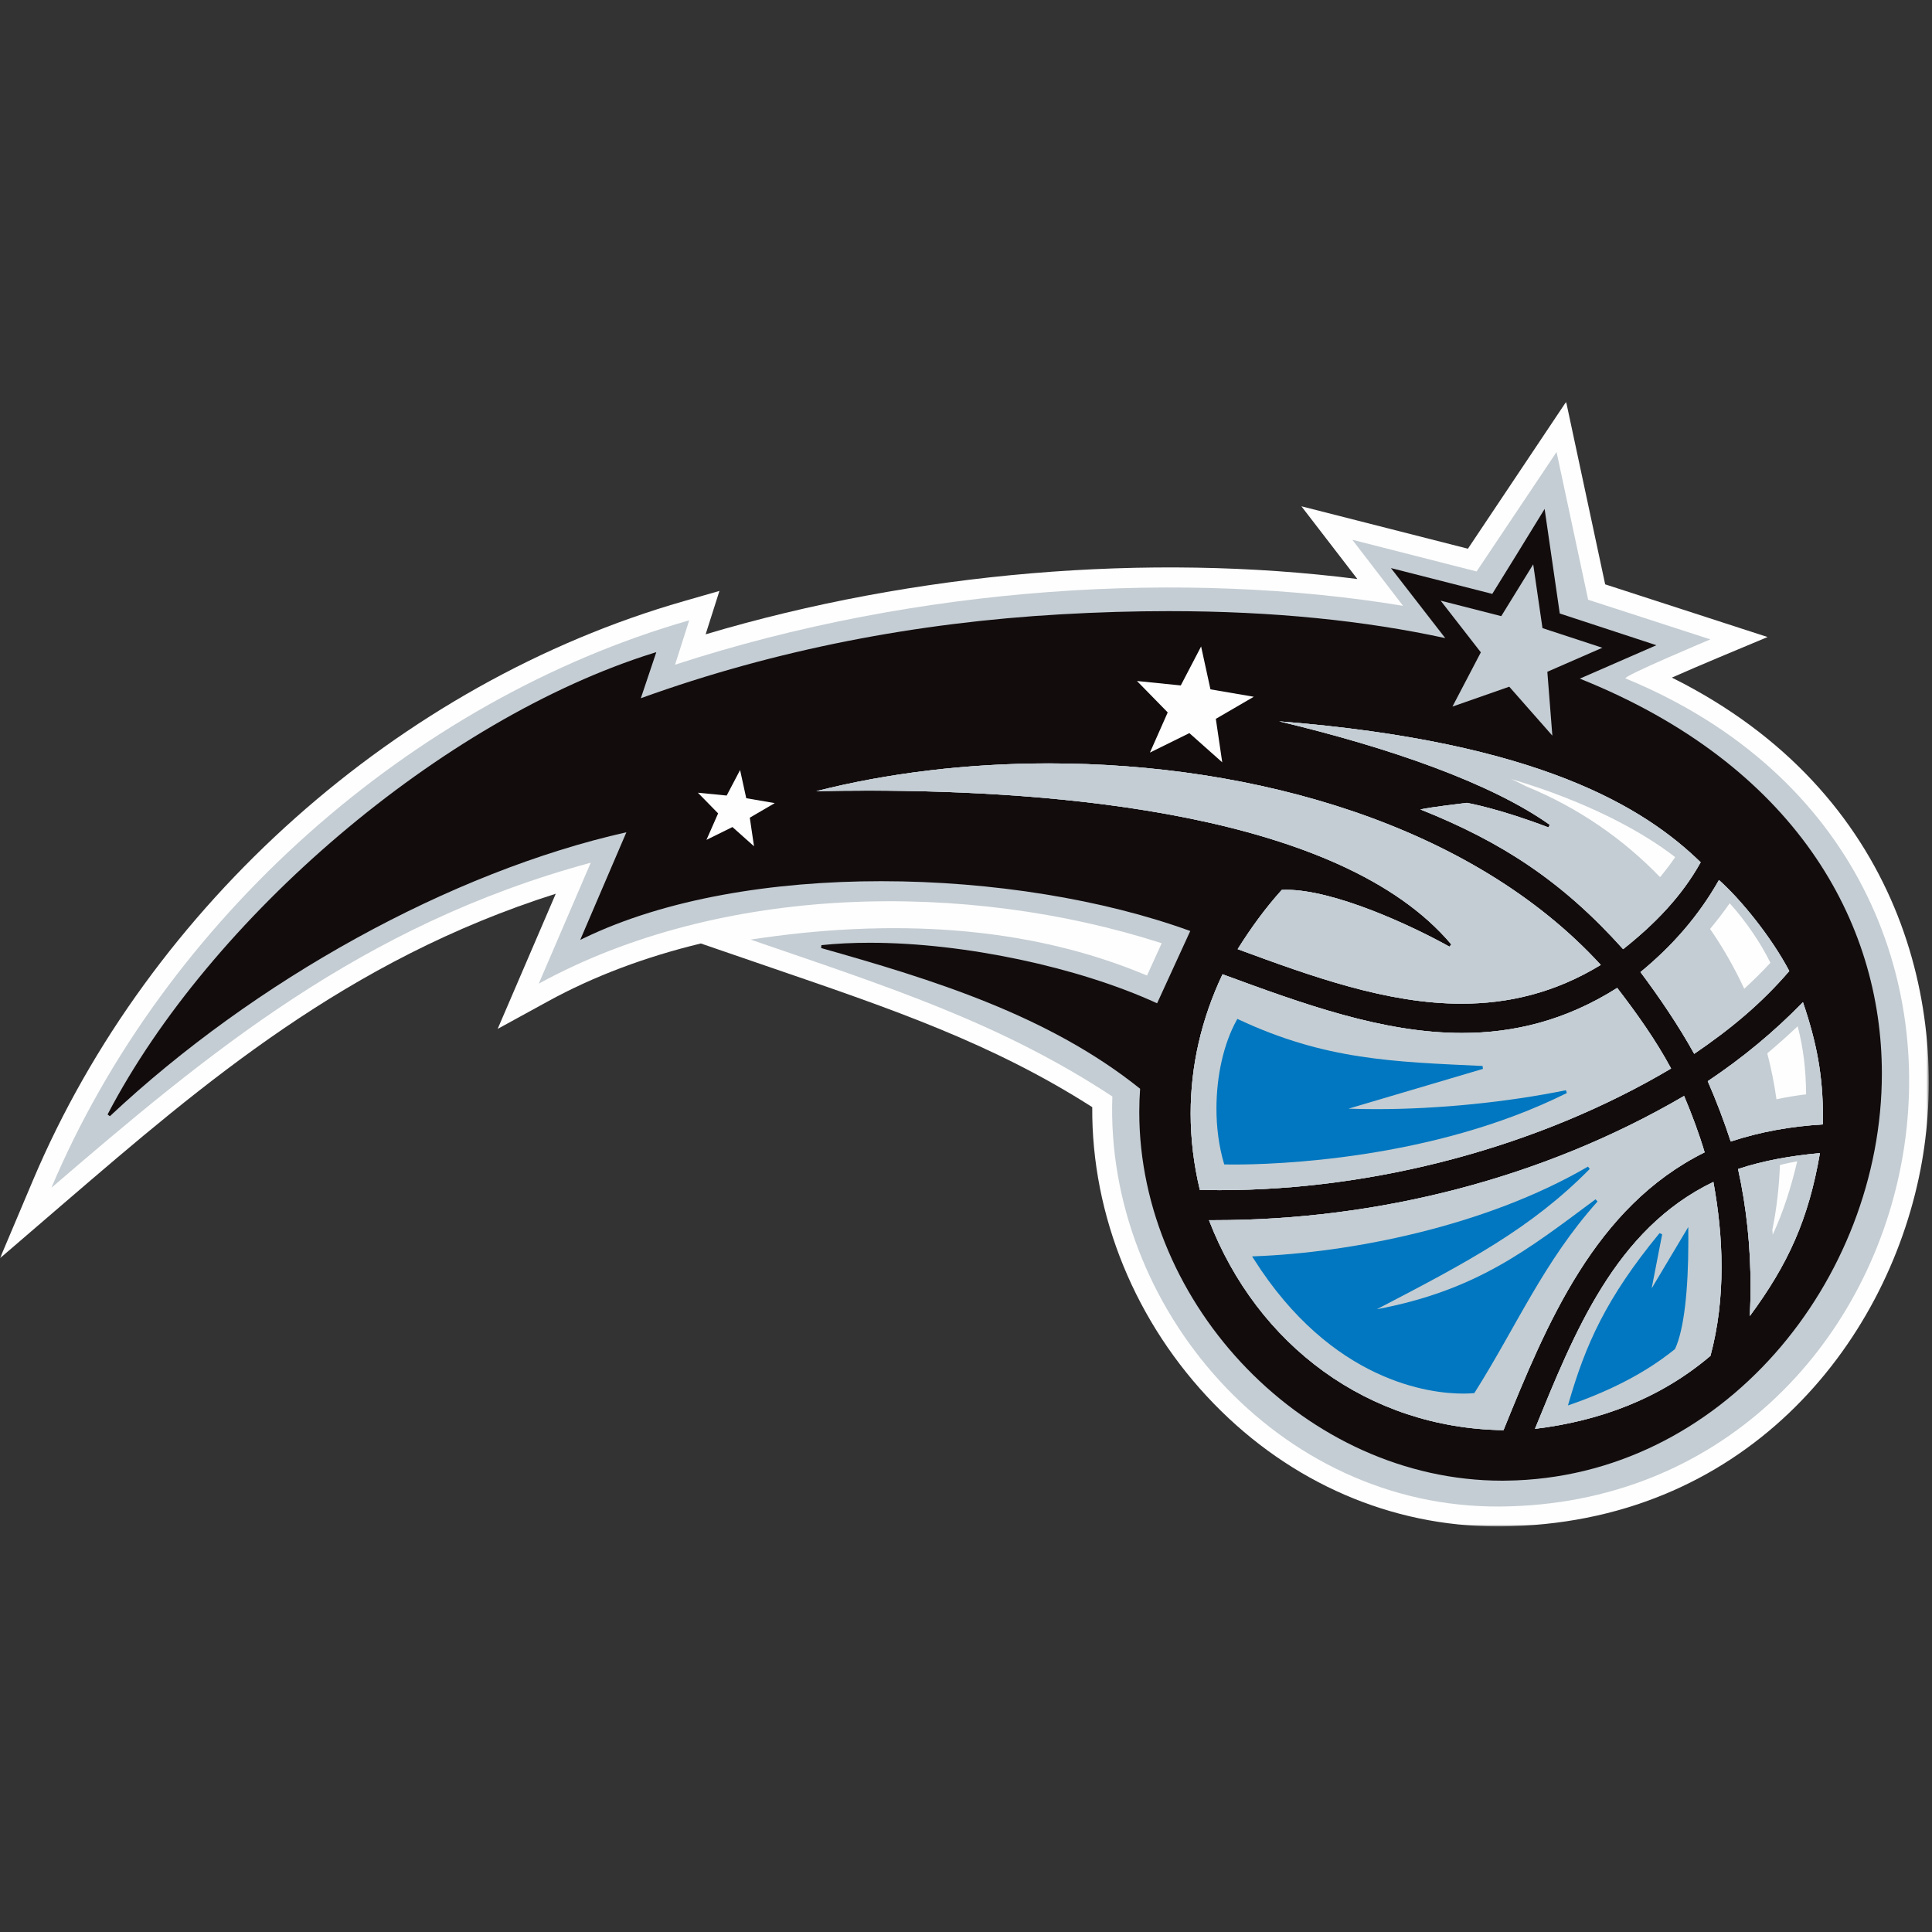 <svg width="500" height="500" viewBox="0 0 500 500" fill="none" xmlns="http://www.w3.org/2000/svg">
<rect x="0" y="0" width="500" height="500" fill="#333333" stroke="none"/>
<mask id="mask0" mask-type="alpha" maskUnits="userSpaceOnUse" x="0" y="103" width="500" height="293">
<path d="M499.169 395.032V103.993H0.002V395.032L499.169 395.032Z" fill="white"/>
</mask>
<g mask="url(#mask0)">
<path d="M432.68 175.364C436.356 173.746 440.661 171.891 444.627 170.232L457.449 164.863L415.418 151.229L405.315 103.989L379.897 142.005L336.805 131.03L351.285 149.848C297.019 142.953 236.749 148.044 182.616 164.162L186.19 152.929L176.942 155.588C103.231 176.724 38.717 234.125 8.561 305.386L0.002 325.626L16.656 311.301C52.682 280.354 89.862 248.408 143.83 231.301L128.793 266.277L141.904 259.095C153.748 252.602 167.116 247.614 181.38 244.172L200.64 250.788C230.796 261.125 256.966 270.08 282.672 286.527C282.477 314.578 293.857 342.403 314.157 363.292C334.086 383.789 360.091 395.032 387.466 395.032H388.28C451.125 394.558 488.182 348.277 497.029 302.645C504.98 261.619 492.363 205.074 432.68 175.364" fill="#FEFEFE"/>
</g>
<path d="M194.277 243.167C229.994 237.684 265.64 239.292 296.846 252.472L300.647 244.104C250.16 227.842 186.697 228.677 139.424 254.575L152.885 223.267C93.469 239.333 53.488 272.866 13.3 307.4C42.601 238.138 106.312 181.201 178.365 160.538L174.698 172.029C237.791 151.428 307.042 147.523 363.111 156.787L349.98 139.691L382.144 147.894L402.835 116.978L411.012 155.211L442.641 165.475C442.641 165.475 419.602 175.131 420.704 175.584C540.493 224.957 502.15 389.008 388.241 389.883C330.628 390.357 285.929 338.264 287.876 283.769C258.585 264.478 229.191 255.193 194.277 243.166" fill="#C4CDD3"/>
<path d="M408.856 175.63C415.447 172.755 427.755 167.385 427.755 167.385L428.671 166.984L427.713 166.664C427.713 166.664 407.918 160.151 403.665 158.77C403.026 154.287 399.895 132.749 399.895 132.749L399.751 131.708L392.552 143.426C392.552 143.426 388.422 150.073 386.198 153.7C381.511 152.505 361.057 147.29 361.057 147.29L359.976 147.022L360.656 147.898C360.676 147.919 368.988 158.626 374.024 165.139C353.436 160.666 329.686 158.162 302.455 158.162C293.516 158.162 284.205 158.43 274.524 158.987C237.395 161.11 200.885 168.035 165.847 180.7L169.854 168.777L169.143 168.993C114.31 186.131 54.349 237.565 27.839 288.422L28.436 288.875C65.915 253.703 116.638 225.611 162.109 215.388L150.162 243.243L151.089 242.8C172.243 232.577 200.02 228.053 228.054 228.053C256.727 228.053 285.667 232.793 308.037 240.945L299.458 259.649C279.066 250.292 249.569 243.985 225.098 243.985C220.742 243.985 216.54 244.181 212.574 244.603L212.513 245.356C241.412 253.517 271.341 262.741 295.06 281.764C294.917 283.778 294.844 285.795 294.844 287.814C294.854 337.877 338.049 383.189 388.731 383.2C389.071 383.2 389.421 383.189 389.761 383.189C445.624 382.53 487.016 331.281 487.026 277.848C487.037 238.492 464.523 197.93 408.856 175.63Z" fill="#120C0D"/>
<path d="M378.384 267.333C357.754 267.333 337.115 259.768 316.383 252.143C310.924 263.705 308.143 275.824 308.143 288.149C308.143 294.703 308.926 301.33 310.522 307.946C312.232 307.987 313.952 308.008 315.672 308.008C355.695 308.008 398.168 296.878 432.475 276.525C428.52 269.167 423.618 262.293 418.53 255.677C405.172 264.128 391.783 267.333 378.384 267.333Z" fill="#C4CDD3"/>
<path d="M314.23 315.785H312.881C325.395 348.175 354.098 369.641 389.105 370.125C400.311 342.507 412.742 312.333 441.157 298.225C439.674 293.248 437.851 288.404 435.843 283.633C399.25 305.027 356.529 315.785 314.23 315.785ZM400.738 214.139C388.296 209.388 380.366 207.914 379.625 207.78C376.144 208.254 371.416 208.718 367.595 209.481C388.75 217.911 404.363 228.133 420.059 245.642C428.123 239.263 435.209 232.039 440.122 223.166C425.734 209.161 398.637 192.003 331.054 186.685C359.593 193.477 385.835 202.638 401.088 213.469L400.738 214.139ZM211.253 204.758C215.445 204.665 219.966 204.614 224.755 204.614C272.77 204.634 346.872 210.282 375.607 244.423L375.123 245C365.184 239.456 345.296 230.274 332.896 230.284C332.495 230.284 332.103 230.294 331.722 230.315C327.458 235.025 323.689 240.239 320.311 245.639C339.519 252.719 358.963 259.757 378.233 259.747C390.335 259.747 402.364 256.985 414.28 249.72C380.973 213.404 324.605 197.565 271.431 197.565C250.318 197.565 229.699 200.059 211.253 204.758V204.758ZM438.462 272.728C447.751 266.4 455.774 259.794 463.056 251.303C458.473 242.585 450.553 232.795 444.868 227.755C439.574 237.092 432.797 244.8 424.558 251.581C429.409 258.053 434.538 265.607 438.462 272.728" fill="#C4CDD3"/>
<path d="M397.249 369.788C414.119 367.727 429.629 361.967 442.668 350.888C444.676 343.417 445.531 335.688 445.531 327.938C445.531 320.539 444.748 313.109 443.42 305.885C417.97 318.117 407.404 344.983 397.249 369.788H397.249ZM453.043 332.915C453.043 335.471 452.981 338.026 452.858 340.582C462.755 327.185 468.059 315.55 470.995 298.433C463.775 299.072 456.617 300.288 449.809 302.545C452.034 312.634 453.043 322.733 453.043 332.915ZM441.966 279.811C444.191 284.923 446.179 290.106 447.909 295.414C455.839 292.827 463.502 291.498 471.772 290.993C471.783 290.405 471.783 289.828 471.783 289.241C471.783 278.286 470.166 269.856 466.602 259.376C459.012 267.146 450.999 273.762 441.966 279.811Z" fill="#C4CDD3"/>
<path d="M471.77 290.997C463.5 291.502 455.848 292.831 447.907 295.418C446.177 290.1 444.199 284.927 441.964 279.815C450.997 273.756 459.02 267.14 466.6 259.37C470.163 269.861 471.78 278.29 471.78 289.245C471.78 289.822 471.78 290.409 471.77 290.997Z" fill="#C4CDD3"/>
<path d="M471.77 290.997C463.5 291.502 455.848 292.831 447.907 295.418C446.177 290.1 444.199 284.927 441.964 279.816C450.997 273.756 459.02 267.14 466.6 259.37C470.163 269.861 471.78 278.29 471.78 289.245C471.78 289.822 471.78 290.409 471.77 290.997ZM444.865 227.753C450.55 232.792 458.48 242.593 463.063 251.301C455.771 259.792 447.748 266.408 438.458 272.725C434.534 265.604 429.405 258.051 424.555 251.579C432.794 244.798 439.571 237.09 444.865 227.753" fill="#C4CDD3"/>
<path d="M444.865 227.753C450.55 232.792 458.48 242.593 463.063 251.301C455.771 259.792 447.748 266.408 438.458 272.725C434.534 265.604 429.405 258.051 424.555 251.579C432.794 244.798 439.571 237.09 444.865 227.753L444.865 227.753ZM331.05 186.682C398.633 192.01 425.73 209.168 440.128 223.163C435.205 232.036 428.119 239.26 420.065 245.639C404.369 228.141 388.746 217.907 367.601 209.478C371.412 208.725 376.139 208.251 379.62 207.777C380.362 207.911 388.292 209.385 400.734 214.136L401.094 213.466C385.831 202.635 359.589 193.484 331.05 186.682Z" fill="#C4CDD3"/>
<path d="M331.05 186.682C398.633 192.01 425.73 209.168 440.128 223.163C435.205 232.036 428.119 239.26 420.065 245.639C404.369 228.141 388.746 217.907 367.601 209.478C371.412 208.725 376.139 208.251 379.621 207.777C380.362 207.911 388.292 209.385 400.734 214.136L401.094 213.466C385.831 202.635 359.589 193.484 331.05 186.682ZM315.671 308.011C313.951 308.011 312.231 307.99 310.522 307.949C308.925 301.323 308.142 294.707 308.142 288.153C308.142 275.817 310.923 263.698 316.392 252.146C337.114 259.761 357.753 267.336 378.383 267.336C391.782 267.336 405.171 264.131 418.529 255.67C423.616 262.296 428.519 269.17 432.474 276.528C398.167 296.881 355.693 308.011 315.671 308.011Z" fill="#C4CDD3"/>
<path d="M315.671 308.011C313.951 308.011 312.231 307.99 310.522 307.949C308.925 301.323 308.142 294.707 308.142 288.153C308.142 275.817 310.923 263.698 316.392 252.146C337.114 259.761 357.753 267.336 378.383 267.336C391.782 267.336 405.171 264.131 418.529 255.67C423.616 262.296 428.519 269.17 432.474 276.528C398.167 296.881 355.693 308.011 315.671 308.011Z" fill="#C4CDD3"/>
<path d="M389.106 370.122C354.099 369.638 325.395 348.172 312.882 315.782H314.231C356.53 315.782 399.251 305.023 435.844 283.629C437.852 288.411 439.675 293.244 441.158 298.222C412.743 312.33 400.311 342.504 389.106 370.122Z" fill="#C4CDD3"/>
<path d="M389.106 370.122C354.099 369.638 325.395 348.172 312.882 315.782H314.231C356.53 315.782 399.251 305.023 435.844 283.629C437.852 288.411 439.675 293.244 441.158 298.222C412.743 312.33 400.311 342.504 389.106 370.122ZM452.858 340.585C452.981 338.019 453.043 335.463 453.043 332.918C453.043 322.736 452.034 312.627 449.809 302.538C456.617 300.281 463.775 299.075 470.995 298.426C468.059 315.553 462.755 327.188 452.858 340.585Z" fill="#C4CDD3"/>
<path d="M452.858 340.585C452.981 338.019 453.043 335.463 453.043 332.918C453.043 322.736 452.034 312.627 449.809 302.538C456.617 300.281 463.775 299.075 470.995 298.426C468.059 315.553 462.755 327.188 452.858 340.585ZM414.276 249.715C402.36 256.98 390.341 259.752 378.229 259.752C358.959 259.752 339.515 252.724 320.307 245.634C323.685 240.234 327.454 235.03 331.718 230.31C332.099 230.3 332.491 230.279 332.892 230.279C345.292 230.269 365.18 239.461 375.119 245.005L375.603 244.418C346.879 210.276 272.766 204.629 224.751 204.608C219.972 204.608 215.441 204.67 211.249 204.753C229.705 200.064 250.314 197.57 271.437 197.57C324.612 197.56 380.979 213.399 414.276 249.715" fill="#C4CDD3"/>
<path d="M414.276 249.715C402.36 256.98 390.341 259.752 378.229 259.752C358.959 259.752 339.515 252.724 320.307 245.634C323.685 240.234 327.454 235.03 331.718 230.31C332.099 230.3 332.491 230.279 332.892 230.279C345.292 230.269 365.18 239.461 375.119 245.005L375.603 244.418C346.879 210.276 272.766 204.629 224.751 204.608C219.972 204.608 215.441 204.67 211.249 204.753C229.705 200.064 250.314 197.57 271.437 197.57C324.612 197.56 380.979 213.399 414.276 249.715H414.276ZM442.667 350.884C429.628 361.963 414.118 367.733 397.248 369.784C407.403 344.979 417.969 318.124 443.419 305.881C444.747 313.105 445.53 320.535 445.53 327.934C445.53 335.684 444.675 343.413 442.667 350.884" fill="#C4CDD3"/>
<path d="M442.667 350.884C429.628 361.962 414.118 367.733 397.248 369.784C407.403 344.979 417.969 318.124 443.419 305.881C444.747 313.105 445.53 320.535 445.53 327.934C445.53 335.684 444.675 343.413 442.667 350.884V350.884ZM375.896 182.86L390.593 177.718L401.747 190.383L400.45 173.853L414.683 167.639L399.193 162.558L396.793 146.049L388.523 159.457L372.838 155.448L383.24 168.824L375.896 182.86Z" fill="#C4CDD3"/>
<path d="M297.6 194.768L307.807 189.728L316.314 197.292L314.656 186.039L324.481 180.32L313.265 178.403L310.845 167.304L305.582 177.393L294.243 176.239L302.204 184.37L297.6 194.768ZM182.831 217.357L189.556 214.039L195.138 219.016L194.046 211.617L200.504 207.845L193.13 206.578L191.533 199.281L188.063 205.887L180.616 205.155L185.848 210.504L182.831 217.357Z" fill="#FEFEFE"/>
<path d="M436.932 318.923L436.922 317.553L427.447 333.433L430.166 319.449L429.496 319.129C415.613 335.979 410.309 348.087 405.994 363.009L405.788 363.721L406.488 363.484C422.07 358.073 430.114 351.818 433.41 349.2L433.482 349.138L433.523 349.056C435.84 344.027 436.932 333.835 436.942 321.345C436.942 320.541 436.932 319.737 436.932 318.923ZM405.253 282.151C390.093 285.232 372.399 287.046 356.188 287.046C353.747 287.046 351.347 287.005 348.999 286.922L383.779 276.627L383.687 275.875C360.72 274.793 342.995 274.36 320.553 263.838L320.234 263.684L320.058 263.993C316.721 269.99 314.816 278.389 314.816 286.901C314.816 291.735 315.434 296.609 316.752 301.082L316.835 301.35L317.103 301.36C317.123 301.36 317.916 301.38 319.389 301.38C329.42 301.38 370.627 300.278 405.5 282.872L405.253 282.151ZM412.924 310.379C395.384 323.415 382.181 333.958 356.32 338.832C380.265 326.383 396.332 317.82 411.43 302.516L410.967 301.918C384.189 317.521 349.316 324.198 324.712 325.126L324.042 325.147L324.403 325.714C344.661 357.784 370.285 360.659 378.617 360.659H378.669C380.399 360.659 381.367 360.546 381.388 360.546L381.563 360.514L381.656 360.37C392.532 343.171 399.442 326.61 413.439 310.946L412.924 310.379H412.924Z" fill="#0077C0"/>
<path d="M394.966 203.507C393.7 202.838 392.402 202.209 391.053 201.601C411.764 207.753 425.73 215.75 433.537 221.83C432.332 223.613 430.993 225.334 429.623 227.004C420.034 217.059 408.324 208.959 394.966 203.507H394.966ZM458.77 319.556L458.697 318.206C459.82 312.631 460.448 307.035 460.644 301.511C462.106 301.12 463.61 300.821 465.114 300.542C463.507 307.395 461.509 313.63 458.77 319.556ZM467.421 283.199C464.722 283.559 462.22 283.951 459.748 284.487C459.192 280.478 458.388 276.51 457.369 272.605C460.057 270.348 462.632 268.05 465.237 265.597C466.731 271.358 467.359 276.768 467.421 283.199ZM458.182 249.17C455.886 251.644 453.661 253.839 451.406 255.889C448.893 250.489 445.957 245.306 442.559 240.411C444.33 238.278 446.04 236.072 447.646 233.764C451.972 238.556 455.731 244.162 458.182 249.17Z" fill="#FEFEFE"/>
</svg>